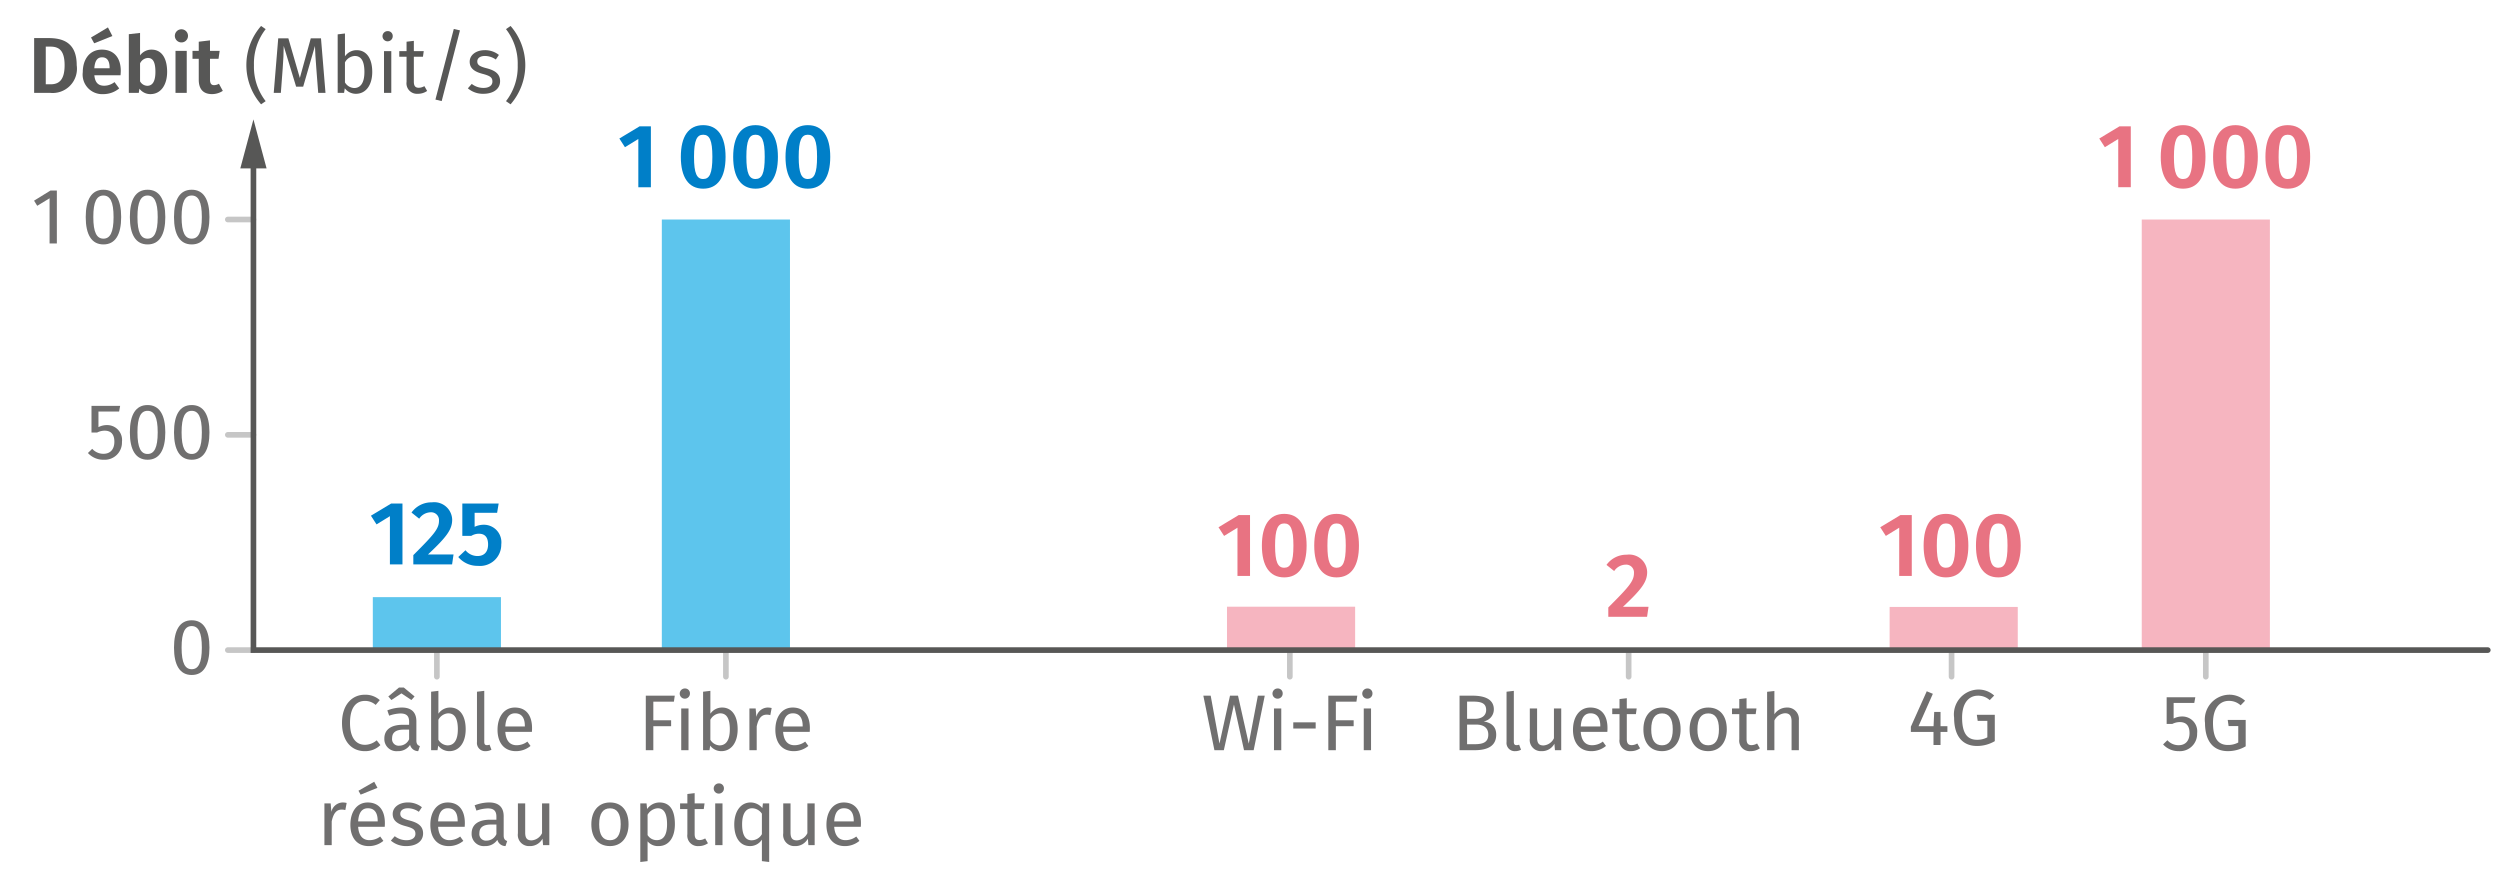 <svg xmlns="http://www.w3.org/2000/svg" xmlns:xlink="http://www.w3.org/1999/xlink" viewBox="0 0 221.218 77.677"><defs><symbol id="a5ed6160-a99c-4371-9b2f-2754f308c16b" data-name="Tiret graphique" viewBox="0 0 0.5 2.768"><line x1="0.25" y1="2.518" x2="0.25" y2="0.25" style="fill:none;stroke:#c6c6c6;stroke-linecap:round;stroke-miterlimit:10;stroke-width:0.5px"/></symbol></defs><g id="a8bb7736-69f5-4ec4-adc8-3b96e628ae70" data-name="Calque 2"><path d="M5.031,21.545H4.387v-3.999L3.294,18.211l-.28-.455,1.45-.896h.567Z" style="fill:#706f6f"/><path d="M10.722,19.206c0,1.555-.518,2.423-1.568,2.423s-1.569-.868-1.569-2.423c0-1.556.519-2.417,1.569-2.417S10.722,17.658,10.722,19.206Zm-2.465,0c0,1.379.309,1.912.896,1.912.581,0,.896-.533.896-1.912,0-1.373-.315-1.905-.896-1.905C8.566,17.301,8.257,17.833,8.257,19.206Z" style="fill:#706f6f"/><path d="M14.628,19.206c0,1.555-.518,2.423-1.568,2.423s-1.569-.868-1.569-2.423c0-1.556.519-2.417,1.569-2.417S14.628,17.658,14.628,19.206Zm-2.465,0c0,1.379.309,1.912.896,1.912.581,0,.896-.533.896-1.912,0-1.373-.315-1.905-.896-1.905C12.472,17.301,12.163,17.833,12.163,19.206Z" style="fill:#706f6f"/><path d="M18.534,19.206c0,1.555-.518,2.423-1.568,2.423s-1.569-.868-1.569-2.423c0-1.556.519-2.417,1.569-2.417S18.534,17.658,18.534,19.206Zm-2.465,0c0,1.379.309,1.912.896,1.912.581,0,.896-.533.896-1.912,0-1.373-.315-1.905-.896-1.905C16.378,17.301,16.069,17.833,16.069,19.206Z" style="fill:#706f6f"/><path d="M6.788,5.771A2.15,2.15,0,0,1,4.407,8.215H3.021V3.369H4.288C5.569,3.369,6.788,3.768,6.788,5.771ZM4.05,4.126v3.333h.42c.707,0,1.247-.329,1.247-1.688,0-1.387-.567-1.646-1.268-1.646Z" style="fill:#575756"/><path d="M10.666,6.661H8.348c.069.714.406.925.882.925a1.503,1.503,0,0,0,.903-.322l.414.56a2.187,2.187,0,0,1-1.408.505A1.731,1.731,0,0,1,7.325,6.38c0-1.121.602-1.989,1.688-1.989,1.051,0,1.674.7,1.674,1.884C10.687,6.401,10.673,6.555,10.666,6.661ZM8.333,3.831l-.28-.511,1.499-.896.393.764Zm1.366,2.165c0-.561-.189-.925-.666-.925-.392,0-.637.266-.686.967H9.699Z" style="fill:#575756"/><path d="M14.789,6.359c0,1.149-.554,1.969-1.478,1.969a1.198,1.198,0,0,1-.974-.483l-.057.371H11.399V3.026l.994-.112V4.903a1.245,1.245,0,0,1,1.016-.512C14.285,4.391,14.789,5.12,14.789,6.359Zm-1.037,0c0-.966-.279-1.232-.672-1.232a.82.82,0,0,0-.687.483v1.583a.75.75,0,0,0,.638.399C13.458,7.592,13.752,7.263,13.752,6.359Z" style="fill:#575756"/><path d="M16.636,3.172a.579.579,0,0,1-.609.582.582.582,0,1,1,.609-.582Zm-.112,5.043h-.994V4.503h.994Z" style="fill:#575756"/><path d="M19.716,8.041a1.761,1.761,0,0,1-.966.287c-.771-.007-1.163-.448-1.163-1.275V5.204h-.553V4.503H17.587V3.691l.995-.119v.932h.854l-.099.7h-.755V7.032c0,.364.119.504.371.504a.87.87,0,0,0,.419-.126Z" style="fill:#575756"/><path d="M23.509,2.578A4.932,4.932,0,0,0,22.472,5.764a4.945,4.945,0,0,0,1.037,3.187l-.406.28a5.264,5.264,0,0,1,0-6.934Z" style="fill:#575756"/><path d="M28.802,8.215h-.645l-.168-2.178c-.062-.757-.112-1.569-.119-1.969l-1.043,3.601h-.624L25.104,4.062c0,.567-.035,1.316-.091,2.024l-.161,2.129h-.63l.398-4.825h.896L26.533,6.899l.967-3.509h.903Z" style="fill:#575756"/><path d="M32.939,6.367c0,1.155-.554,1.933-1.45,1.933a1.226,1.226,0,0,1-.98-.49l-.062.406h-.567V3.04l.645-.077V4.987A1.243,1.243,0,0,1,31.566,4.44C32.4,4.44,32.939,5.133,32.939,6.367Zm-.693,0c0-1.051-.344-1.415-.861-1.415a1.046,1.046,0,0,0-.861.574V7.291a.991.991,0,0,0,.812.498C31.875,7.789,32.246,7.375,32.246,6.367Z" style="fill:#575756"/><path d="M34.751,3.194a.452.452,0,1,1-.455-.441A.429.429,0,0,1,34.751,3.194Zm-.126,5.021h-.645V4.524h.645Z" style="fill:#575756"/><path d="M37.796,8.047a1.408,1.408,0,0,1-.826.252.927.927,0,0,1-.995-1.051V5.022h-.644V4.524h.644V3.691l.645-.077V4.524h.876l-.07.498h-.806V7.221c0,.371.119.546.441.546a.998.998,0,0,0,.49-.147Z" style="fill:#575756"/><path d="M40.701,2.689,39.084,8.944l-.554-.133,1.625-6.248Z" style="fill:#575756"/><path d="M44.146,4.861l-.273.406a1.696,1.696,0,0,0-.96-.315c-.42,0-.679.189-.679.483,0,.301.196.441.791.595.777.196,1.226.505,1.226,1.149,0,.77-.707,1.12-1.456,1.12A2.047,2.047,0,0,1,41.4,7.816l.344-.392a1.674,1.674,0,0,0,1.036.356c.483,0,.792-.21.792-.56,0-.364-.183-.505-.896-.693-.799-.211-1.114-.554-1.114-1.072,0-.588.567-1.016,1.331-1.016A1.959,1.959,0,0,1,44.146,4.861Z" style="fill:#575756"/><path d="M46.483,5.764A5.305,5.305,0,0,1,45.18,9.231L44.774,8.951A4.951,4.951,0,0,0,45.81,5.764,4.937,4.937,0,0,0,44.774,2.578l.406-.28A5.305,5.305,0,0,1,46.483,5.764Z" style="fill:#575756"/><use width="0.5" height="2.768" transform="translate(22.677 19.175) rotate(90)" xlink:href="#a5ed6160-a99c-4371-9b2f-2754f308c16b"/><path d="M18.534,57.304c0,1.555-.518,2.423-1.568,2.423s-1.569-.868-1.569-2.423c0-1.556.519-2.417,1.569-2.417S18.534,55.756,18.534,57.304Zm-2.465,0c0,1.379.309,1.912.896,1.912.581,0,.896-.533.896-1.912,0-1.373-.315-1.905-.896-1.905C16.378,55.399,16.069,55.931,16.069,57.304Z" style="fill:#706f6f"/><use width="0.5" height="2.768" transform="translate(22.677 57.274) rotate(90)" xlink:href="#a5ed6160-a99c-4371-9b2f-2754f308c16b"/><path d="M10.54,36.416H8.712v1.38a1.623,1.623,0,0,1,.75-.182,1.318,1.318,0,0,1,1.33,1.484,1.526,1.526,0,0,1-1.625,1.583,1.834,1.834,0,0,1-1.387-.596l.379-.371a1.325,1.325,0,0,0,1.001.441c.589,0,.96-.385.96-1.071,0-.722-.371-.974-.854-.974a1.45,1.45,0,0,0-.665.161H8.096V35.912H10.631Z" style="fill:#706f6f"/><path d="M14.628,38.258c0,1.555-.518,2.423-1.568,2.423s-1.569-.868-1.569-2.423c0-1.556.519-2.417,1.569-2.417S14.628,36.71,14.628,38.258Zm-2.465,0c0,1.379.309,1.912.896,1.912.581,0,.896-.533.896-1.912,0-1.373-.315-1.905-.896-1.905C12.472,36.353,12.163,36.885,12.163,38.258Z" style="fill:#706f6f"/><path d="M18.534,38.258c0,1.555-.518,2.423-1.568,2.423s-1.569-.868-1.569-2.423c0-1.556.519-2.417,1.569-2.417S18.534,36.71,18.534,38.258Zm-2.465,0c0,1.379.309,1.912.896,1.912.581,0,.896-.533.896-1.912,0-1.373-.315-1.905-.896-1.905C16.378,36.353,16.069,36.885,16.069,38.258Z" style="fill:#706f6f"/><use width="0.5" height="2.768" transform="translate(22.677 38.228) rotate(90)" xlink:href="#a5ed6160-a99c-4371-9b2f-2754f308c16b"/><path d="M33.605,61.95l-.363.428a1.42,1.42,0,0,0-.932-.357c-.729,0-1.338.49-1.338,1.947,0,1.394.581,1.939,1.33,1.939a1.64,1.64,0,0,0,1.03-.398l.329.42a1.898,1.898,0,0,1-1.38.539c-1.17,0-2.018-.875-2.018-2.5,0-1.632.911-2.493,2.004-2.493A1.901,1.901,0,0,1,33.605,61.95Z" style="fill:#706f6f"/><path d="M37.154,66.019l-.147.448a.743.743,0,0,1-.721-.554,1.257,1.257,0,0,1-1.1.554A1.073,1.073,0,0,1,34.009,65.354c0-.792.595-1.219,1.625-1.219h.567v-.273c0-.532-.26-.729-.771-.729a3.313,3.313,0,0,0-.995.196l-.161-.469a3.604,3.604,0,0,1,1.275-.253c.89,0,1.295.456,1.295,1.226V65.522C36.845,65.844,36.964,65.949,37.154,66.019Zm-2.521-4.076-.273-.315.946-.791H35.732l.953.791-.28.315-.883-.588Zm1.569,3.467v-.848h-.483c-.68,0-1.022.252-1.022.757a.581.581,0,0,0,.637.665A.948.948,0,0,0,36.202,65.41Z" style="fill:#706f6f"/><path d="M41.207,64.535c0,1.155-.554,1.933-1.45,1.933a1.226,1.226,0,0,1-.98-.49l-.062.406h-.567V61.208l.645-.077v2.024a1.243,1.243,0,0,1,1.043-.547C40.668,62.608,41.207,63.301,41.207,64.535Zm-.693,0c0-1.051-.344-1.415-.861-1.415a1.046,1.046,0,0,0-.861.574v1.765a.991.991,0,0,0,.812.498C40.142,65.957,40.513,65.543,40.513,64.535Z" style="fill:#706f6f"/><path d="M42.206,65.655V61.208l.645-.077v4.511c0,.196.062.294.23.294a.625.625,0,0,0,.238-.042l.168.448a1.08,1.08,0,0,1-.511.126A.726.726,0,0,1,42.206,65.655Z" style="fill:#706f6f"/><path d="M47.065,64.758H44.712c.062.854.462,1.184.994,1.184a1.552,1.552,0,0,0,.96-.322l.279.386a2.009,2.009,0,0,1-1.288.462c-1.029,0-1.632-.722-1.632-1.891,0-1.149.581-1.969,1.533-1.969.995,0,1.521.693,1.521,1.821C47.08,64.555,47.073,64.674,47.065,64.758Zm-.623-.519c0-.721-.287-1.12-.868-1.12-.49,0-.812.343-.861,1.162H46.442Z" style="fill:#706f6f"/><path d="M30.675,71.05l-.119.631a1.145,1.145,0,0,0-.322-.042c-.462,0-.729.329-.882,1.036v2.108h-.645V71.092h.553l.063.75a1.054,1.054,0,0,1,.987-.834A1.609,1.609,0,0,1,30.675,71.05Z" style="fill:#706f6f"/><path d="M34.043,73.159H31.69c.062.854.462,1.184.994,1.184a1.552,1.552,0,0,0,.96-.322l.279.386a2.009,2.009,0,0,1-1.288.462c-1.029,0-1.632-.722-1.632-1.891,0-1.149.581-1.969,1.533-1.969.995,0,1.521.693,1.521,1.821C34.057,72.956,34.05,73.075,34.043,73.159Zm-.623-.519c0-.721-.287-1.12-.868-1.12-.49,0-.812.343-.861,1.162h1.729ZM31.914,70.315l-.196-.343,1.395-.799.287.54Z" style="fill:#706f6f"/><path d="M37.333,71.429l-.273.406a1.696,1.696,0,0,0-.96-.315c-.42,0-.679.189-.679.483,0,.301.196.441.791.595.777.196,1.226.505,1.226,1.149,0,.77-.707,1.12-1.457,1.12a2.046,2.046,0,0,1-1.394-.483l.344-.392a1.674,1.674,0,0,0,1.036.356c.483,0,.792-.21.792-.56,0-.364-.183-.505-.896-.693-.799-.211-1.114-.554-1.114-1.072,0-.588.567-1.016,1.331-1.016A1.959,1.959,0,0,1,37.333,71.429Z" style="fill:#706f6f"/><path d="M41.119,73.159H38.766c.062.854.462,1.184.994,1.184a1.552,1.552,0,0,0,.96-.322l.279.386a2.009,2.009,0,0,1-1.288.462c-1.029,0-1.632-.722-1.632-1.891,0-1.149.581-1.969,1.533-1.969.995,0,1.521.693,1.521,1.821C41.133,72.956,41.127,73.075,41.119,73.159Zm-.623-.519c0-.721-.287-1.12-.868-1.12-.49,0-.812.343-.861,1.162h1.73Z" style="fill:#706f6f"/><path d="M44.878,74.419l-.147.448a.743.743,0,0,1-.721-.554,1.257,1.257,0,0,1-1.1.554A1.073,1.073,0,0,1,41.733,73.754c0-.792.595-1.219,1.625-1.219h.567v-.273c0-.532-.26-.729-.77-.729a3.313,3.313,0,0,0-.995.196l-.161-.469a3.604,3.604,0,0,1,1.275-.253c.89,0,1.295.456,1.295,1.226V73.922C44.569,74.245,44.688,74.349,44.878,74.419Zm-.952-.609v-.848H43.442c-.68,0-1.022.252-1.022.757a.581.581,0,0,0,.637.665A.948.948,0,0,0,43.925,73.81Z" style="fill:#706f6f"/><path d="M48.608,74.784h-.554l-.049-.574a1.239,1.239,0,0,1-1.148.658.987.987,0,0,1-1.029-1.128V71.092h.645v2.578c0,.504.168.693.567.693a1.112,1.112,0,0,0,.924-.638V71.092H48.608Z" style="fill:#706f6f"/><use width="0.5" height="2.768" transform="translate(38.408 57.362)" xlink:href="#a5ed6160-a99c-4371-9b2f-2754f308c16b"/><rect x="32.989" y="52.839" width="11.339" height="4.774" style="fill:#5dc5ed"/><path d="M35.613,49.944H34.502V45.674l-1.184.728-.496-.768,1.791-1.079h1Z" style="fill:#007fc8"/><path d="M40.012,45.978c0,.872-.472,1.52-2.144,3.087h2.264l-.128.879H36.574v-.823c1.831-1.831,2.271-2.327,2.271-3.046a.691.691,0,0,0-.735-.744,1.251,1.251,0,0,0-1.016.567l-.68-.543a2.164,2.164,0,0,1,1.8-.904A1.59,1.59,0,0,1,40.012,45.978Z" style="fill:#007fc8"/><path d="M43.988,45.378H41.998v1.239a1.913,1.913,0,0,1,.815-.184,1.551,1.551,0,0,1,1.543,1.743,1.878,1.878,0,0,1-2.062,1.895,2.222,2.222,0,0,1-1.743-.783L41.19,48.689a1.355,1.355,0,0,0,1.071.512c.575,0,.928-.36.928-1.023,0-.704-.344-.951-.815-.951a1.308,1.308,0,0,0-.672.191h-.792v-2.862H44.125Z" style="fill:#007fc8"/><path d="M57.145,61.558h2.563l-.077.532H57.811v1.646h1.575v.525H57.811v2.122h-.666Z" style="fill:#706f6f"/><path d="M61.051,61.362a.452.452,0,1,1-.455-.441A.429.429,0,0,1,61.051,61.362Zm-.126,5.021h-.645V62.692h.645Z" style="fill:#706f6f"/><path d="M65.273,64.535c0,1.155-.554,1.933-1.45,1.933a1.226,1.226,0,0,1-.98-.49l-.062.406h-.567V61.208l.645-.077v2.024A1.243,1.243,0,0,1,63.9,62.608C64.734,62.608,65.273,63.301,65.273,64.535Zm-.693,0c0-1.051-.344-1.415-.861-1.415a1.046,1.046,0,0,0-.861.574v1.765a.991.991,0,0,0,.812.498C64.209,65.957,64.58,65.543,64.58,64.535Z" style="fill:#706f6f"/><path d="M68.282,62.65l-.119.631a1.145,1.145,0,0,0-.322-.042c-.462,0-.729.329-.882,1.036v2.108h-.645V62.692h.553l.063.75a1.054,1.054,0,0,1,.987-.834A1.609,1.609,0,0,1,68.282,62.65Z" style="fill:#706f6f"/><path d="M71.649,64.758H69.296c.062.854.462,1.184.994,1.184a1.552,1.552,0,0,0,.96-.322l.279.386a2.009,2.009,0,0,1-1.288.462c-1.029,0-1.632-.722-1.632-1.891,0-1.149.581-1.969,1.533-1.969.995,0,1.521.693,1.521,1.821C71.664,64.555,71.657,64.674,71.649,64.758Zm-.623-.519c0-.721-.287-1.12-.868-1.12-.49,0-.812.343-.861,1.162H71.026Z" style="fill:#706f6f"/><path d="M55.618,72.935c0,1.142-.603,1.933-1.646,1.933-1.051,0-1.646-.757-1.646-1.926,0-1.142.603-1.934,1.652-1.934C55.029,71.008,55.618,71.765,55.618,72.935Zm-2.599.007c0,.959.336,1.407.952,1.407s.953-.448.953-1.414c0-.96-.337-1.408-.946-1.408C53.362,71.527,53.019,71.975,53.019,72.942Z" style="fill:#706f6f"/><path d="M59.719,72.935c0,1.12-.497,1.933-1.45,1.933a1.19,1.19,0,0,1-.966-.42v1.751l-.645.077v-5.184h.553l.05.498a1.339,1.339,0,0,1,1.092-.582C59.334,71.008,59.719,71.772,59.719,72.935Zm-.693,0c0-.96-.28-1.415-.834-1.415a1.122,1.122,0,0,0-.889.574v1.8a.949.949,0,0,0,.812.448C58.704,74.342,59.026,73.901,59.026,72.935Z" style="fill:#706f6f"/><path d="M62.644,74.616a1.408,1.408,0,0,1-.826.252.927.927,0,0,1-.995-1.051V71.59h-.644v-.498h.644v-.833l.645-.077v.91h.876l-.07.498h-.806v2.199c0,.371.119.546.441.546A.998.998,0,0,0,62.399,74.188Z" style="fill:#706f6f"/><path d="M64.058,69.762a.452.452,0,1,1-.455-.441A.429.429,0,0,1,64.058,69.762Zm-.126,5.021h-.645V71.092h.645Z" style="fill:#706f6f"/><path d="M68.063,71.092v5.184l-.645-.077V74.293a1.231,1.231,0,0,1-1.051.574c-.896,0-1.394-.764-1.394-1.912,0-1.128.546-1.947,1.449-1.947a1.356,1.356,0,0,1,1.037.498l.049-.414Zm-.645,2.718V72.003a1.06,1.06,0,0,0-.854-.483c-.554,0-.896.462-.896,1.422,0,.974.308,1.415.84,1.415A1.057,1.057,0,0,0,67.419,73.81Z" style="fill:#706f6f"/><path d="M72.087,74.784h-.554l-.049-.574a1.239,1.239,0,0,1-1.148.658.987.987,0,0,1-1.029-1.128V71.092h.645v2.578c0,.504.168.693.567.693a1.112,1.112,0,0,0,.924-.638V71.092h.645Z" style="fill:#706f6f"/><path d="M76.169,73.159H73.816c.062.854.462,1.184.994,1.184a1.552,1.552,0,0,0,.96-.322l.279.386a2.009,2.009,0,0,1-1.288.462c-1.029,0-1.632-.722-1.632-1.891,0-1.149.581-1.969,1.533-1.969.995,0,1.521.693,1.521,1.821C76.183,72.956,76.176,73.075,76.169,73.159Zm-.623-.519c0-.721-.287-1.12-.868-1.12-.49,0-.812.343-.861,1.162H75.546Z" style="fill:#706f6f"/><line x1="64.233" y1="59.88" x2="64.233" y2="57.612" style="fill:none;stroke:#c6c6c6;stroke-linecap:round;stroke-miterlimit:10;stroke-width:0.5px"/><rect x="58.563" y="19.425" width="11.339" height="38.187" style="fill:#5dc5ed"/><path d="M57.595,16.568H56.484V12.298l-1.184.728-.495-.768,1.791-1.08h.999Z" style="fill:#007fc8"/><path d="M64.203,13.881c0,1.799-.68,2.814-1.983,2.814-1.295,0-1.975-1.016-1.975-2.814,0-1.807.68-2.807,1.975-2.807C63.523,11.075,64.203,12.074,64.203,13.881Zm-2.791,0c0,1.463.248,1.959.808,1.959.561,0,.816-.472.816-1.959,0-1.495-.256-1.959-.816-1.959C61.66,11.922,61.412,12.418,61.412,13.881Z" style="fill:#007fc8"/><path d="M68.835,13.881c0,1.799-.68,2.814-1.983,2.814-1.295,0-1.975-1.016-1.975-2.814,0-1.807.68-2.807,1.975-2.807C68.155,11.075,68.835,12.074,68.835,13.881Zm-2.791,0c0,1.463.248,1.959.808,1.959.561,0,.816-.472.816-1.959,0-1.495-.256-1.959-.816-1.959C66.292,11.922,66.044,12.418,66.044,13.881Z" style="fill:#007fc8"/><path d="M73.466,13.881c0,1.799-.68,2.814-1.983,2.814-1.295,0-1.975-1.016-1.975-2.814,0-1.807.68-2.807,1.975-2.807C72.787,11.075,73.466,12.074,73.466,13.881Zm-2.791,0c0,1.463.248,1.959.808,1.959.561,0,.816-.472.816-1.959,0-1.495-.256-1.959-.816-1.959C70.923,11.922,70.675,12.418,70.675,13.881Z" style="fill:#007fc8"/><path d="M110.934,66.383h-.854l-.89-4.041-.896,4.041h-.834l-.98-4.825h.651l.777,4.244.932-4.244h.708l.952,4.244.806-4.244h.609Z" style="fill:#706f6f"/><path d="M113.502,61.362a.452.452,0,1,1-.455-.441A.429.429,0,0,1,113.502,61.362Zm-.126,5.021h-.645V62.692h.645Z" style="fill:#706f6f"/><path d="M114.438,63.918h1.982v.547h-1.982Z" style="fill:#706f6f"/><path d="M117.54,61.558h2.563l-.077.532h-1.82v1.646h1.575v.525h-1.575v2.122h-.666Z" style="fill:#706f6f"/><path d="M121.446,61.362a.452.452,0,1,1-.455-.441A.429.429,0,0,1,121.446,61.362Zm-.126,5.021h-.645V62.692h.645Z" style="fill:#706f6f"/><line x1="114.134" y1="59.88" x2="114.134" y2="57.612" style="fill:none;stroke:#c6c6c6;stroke-linecap:round;stroke-miterlimit:10;stroke-width:0.5px"/><rect x="108.573" y="53.685" width="11.339" height="3.819" style="fill:#f6b5c0"/><path d="M110.611,50.964H109.5V46.695l-1.184.728-.495-.768,1.791-1.08h.999Z" style="fill:#e87382"/><path d="M115.618,48.278c0,1.799-.679,2.814-1.982,2.814-1.295,0-1.975-1.016-1.975-2.814,0-1.808.68-2.807,1.975-2.807C114.939,45.471,115.618,46.47,115.618,48.278Zm-2.79,0c0,1.463.248,1.959.808,1.959s.815-.472.815-1.959c0-1.495-.256-1.959-.815-1.959S112.828,46.814,112.828,48.278Z" style="fill:#e87382"/><path d="M120.25,48.278c0,1.799-.679,2.814-1.982,2.814-1.295,0-1.975-1.016-1.975-2.814,0-1.808.68-2.807,1.975-2.807C119.571,45.471,120.25,46.47,120.25,48.278Zm-2.79,0c0,1.463.248,1.959.808,1.959s.815-.472.815-1.959c0-1.495-.256-1.959-.815-1.959S117.46,46.814,117.46,48.278Z" style="fill:#e87382"/><path d="M132.395,65.01c0,1.022-.792,1.373-1.912,1.373H129.152v-4.825h1.142c1.19,0,1.892.378,1.892,1.218a1.075,1.075,0,0,1-.904,1.058C131.841,63.932,132.395,64.191,132.395,65.01ZM129.818,62.083v1.521h.728c.54,0,.96-.267.96-.777,0-.596-.428-.743-1.142-.743Zm1.877,2.928c0-.679-.505-.896-1.086-.896h-.791v1.737h.665C131.183,65.851,131.695,65.71,131.695,65.01Z" style="fill:#706f6f"/><path d="M133.31,65.655V61.208l.645-.077v4.511c0,.196.062.294.23.294a.622.622,0,0,0,.238-.042l.168.448a1.08,1.08,0,0,1-.511.126A.726.726,0,0,1,133.31,65.655Z" style="fill:#706f6f"/><path d="M138.148,66.383h-.554l-.049-.574a1.239,1.239,0,0,1-1.148.658.987.987,0,0,1-1.029-1.128V62.692h.645v2.578c0,.504.168.693.567.693a1.112,1.112,0,0,0,.924-.638V62.692h.645Z" style="fill:#706f6f"/><path d="M142.229,64.758h-2.353c.062.854.462,1.184.994,1.184a1.552,1.552,0,0,0,.96-.322l.279.386a2.009,2.009,0,0,1-1.288.462c-1.029,0-1.632-.722-1.632-1.891,0-1.149.581-1.969,1.533-1.969.995,0,1.52.693,1.52,1.821C142.244,64.555,142.237,64.674,142.229,64.758Zm-.623-.519c0-.721-.287-1.12-.868-1.12-.49,0-.812.343-.861,1.162h1.729Z" style="fill:#706f6f"/><path d="M145.127,66.215a1.408,1.408,0,0,1-.826.252.927.927,0,0,1-.995-1.051V63.19h-.644v-.498h.644v-.833l.645-.077v.91h.876l-.07.498h-.806V65.389c0,.371.119.546.441.546a.998.998,0,0,0,.49-.147Z" style="fill:#706f6f"/><path d="M148.712,64.535c0,1.142-.603,1.933-1.646,1.933-1.051,0-1.646-.757-1.646-1.926,0-1.142.603-1.934,1.652-1.934C148.123,62.608,148.712,63.365,148.712,64.535Zm-2.599.007c0,.959.336,1.407.952,1.407s.953-.448.953-1.414c0-.96-.337-1.408-.946-1.408C146.456,63.127,146.113,63.575,146.113,64.542Z" style="fill:#706f6f"/><path d="M152.799,64.535c0,1.142-.603,1.933-1.646,1.933-1.051,0-1.645-.757-1.645-1.926,0-1.142.603-1.934,1.652-1.934C152.211,62.608,152.799,63.365,152.799,64.535Zm-2.599.007c0,.959.336,1.407.952,1.407s.953-.448.953-1.414c0-.96-.337-1.408-.946-1.408C150.544,63.127,150.201,63.575,150.201,64.542Z" style="fill:#706f6f"/><path d="M155.725,66.215a1.406,1.406,0,0,1-.826.252.927.927,0,0,1-.995-1.051V63.19h-.644v-.498h.644v-.833l.645-.077v.91h.876l-.07.498h-.806V65.389c0,.371.119.546.441.546a.998.998,0,0,0,.49-.147Z" style="fill:#706f6f"/><path d="M159.176,63.736v2.647h-.645V63.827c0-.553-.238-.714-.589-.714a1.129,1.129,0,0,0-.931.645v2.626h-.645v-5.169l.645-.07v2.06a1.324,1.324,0,0,1,1.092-.596A1.017,1.017,0,0,1,159.176,63.736Z" style="fill:#706f6f"/><line x1="144.115" y1="59.88" x2="144.115" y2="57.612" style="fill:none;stroke:#c6c6c6;stroke-linecap:round;stroke-miterlimit:10;stroke-width:0.5px"/><path d="M145.753,50.611c0,.871-.472,1.519-2.144,3.086h2.264l-.128.88h-3.431v-.824c1.831-1.831,2.271-2.326,2.271-3.046a.69.69,0,0,0-.735-.743,1.251,1.251,0,0,0-1.016.567l-.68-.544a2.166,2.166,0,0,1,1.8-.903A1.589,1.589,0,0,1,145.753,50.611Z" style="fill:#e87382"/><path d="M172.321,64.769h-.609v1.155h-.623V64.769h-2.003v-.463l1.407-3.138.54.225-1.268,2.864h1.33l.057-1.261h.56v1.261h.609Z" style="fill:#706f6f"/><path d="M176.458,61.547l-.392.406a1.514,1.514,0,0,0-1.058-.393c-.693,0-1.387.525-1.387,1.947,0,1.387.469,1.954,1.316,1.954a1.868,1.868,0,0,0,.918-.218V63.789h-.854l-.077-.54h1.59v2.333a3.095,3.095,0,0,1-1.576.427c-1.246,0-2.024-.833-2.024-2.5a2.2,2.2,0,0,1,2.095-2.493A2.059,2.059,0,0,1,176.458,61.547Z" style="fill:#706f6f"/><line x1="172.689" y1="59.88" x2="172.689" y2="57.612" style="fill:none;stroke:#c6c6c6;stroke-linecap:round;stroke-miterlimit:10;stroke-width:0.5px"/><rect x="167.207" y="53.706" width="11.339" height="3.819" style="fill:#f6b5c0"/><path d="M169.168,50.964h-1.112V46.695l-1.183.728-.496-.768,1.791-1.08h1Z" style="fill:#e87382"/><path d="M174.174,48.278c0,1.799-.68,2.814-1.983,2.814-1.295,0-1.975-1.016-1.975-2.814,0-1.808.68-2.807,1.975-2.807C173.495,45.471,174.174,46.47,174.174,48.278Zm-2.791,0c0,1.463.248,1.959.808,1.959.561,0,.816-.472.816-1.959,0-1.495-.256-1.959-.816-1.959C171.631,46.319,171.383,46.814,171.383,48.278Z" style="fill:#e87382"/><path d="M178.806,48.278c0,1.799-.68,2.814-1.983,2.814-1.295,0-1.975-1.016-1.975-2.814,0-1.808.68-2.807,1.975-2.807C178.127,45.471,178.806,46.47,178.806,48.278Zm-2.791,0c0,1.463.248,1.959.808,1.959.561,0,.816-.472.816-1.959,0-1.495-.256-1.959-.816-1.959C176.263,46.319,176.015,46.814,176.015,48.278Z" style="fill:#e87382"/><path d="M194.166,62.202h-1.828v1.38a1.623,1.623,0,0,1,.75-.182,1.318,1.318,0,0,1,1.33,1.484,1.526,1.526,0,0,1-1.625,1.583,1.834,1.834,0,0,1-1.387-.596l.379-.371a1.325,1.325,0,0,0,1.001.441c.589,0,.96-.385.96-1.071,0-.722-.371-.974-.855-.974a1.45,1.45,0,0,0-.665.161h-.505V61.698h2.535Z" style="fill:#706f6f"/><path d="M198.66,62.006l-.392.406a1.516,1.516,0,0,0-1.058-.393c-.693,0-1.387.525-1.387,1.947,0,1.387.469,1.954,1.316,1.954a1.868,1.868,0,0,0,.918-.218v-1.456h-.855l-.077-.54h1.59v2.333a3.095,3.095,0,0,1-1.576.427c-1.246,0-2.024-.833-2.024-2.5a2.2,2.2,0,0,1,2.095-2.493A2.059,2.059,0,0,1,198.66,62.006Z" style="fill:#706f6f"/><line x1="195.186" y1="59.88" x2="195.186" y2="57.612" style="fill:none;stroke:#c6c6c6;stroke-linecap:round;stroke-miterlimit:10;stroke-width:0.5px"/><rect x="189.517" y="19.425" width="11.339" height="38.187" style="fill:#f6b5c0"/><path d="M188.548,16.567H187.437V12.298l-1.184.728-.495-.768,1.791-1.08h.999Z" style="fill:#e87382"/><path d="M195.156,13.881c0,1.799-.68,2.814-1.983,2.814-1.295,0-1.975-1.016-1.975-2.814,0-1.807.68-2.807,1.975-2.807C194.476,11.074,195.156,12.074,195.156,13.881Zm-2.791,0c0,1.463.248,1.959.808,1.959.561,0,.816-.472.816-1.959,0-1.495-.256-1.959-.816-1.959C192.613,11.922,192.365,12.418,192.365,13.881Z" style="fill:#e87382"/><path d="M199.788,13.881c0,1.799-.68,2.814-1.983,2.814-1.295,0-1.975-1.016-1.975-2.814,0-1.807.68-2.807,1.975-2.807C199.108,11.074,199.788,12.074,199.788,13.881Zm-2.791,0c0,1.463.248,1.959.808,1.959.561,0,.816-.472.816-1.959,0-1.495-.256-1.959-.816-1.959C197.245,11.922,196.997,12.418,196.997,13.881Z" style="fill:#e87382"/><path d="M204.42,13.881c0,1.799-.68,2.814-1.983,2.814-1.295,0-1.975-1.016-1.975-2.814,0-1.807.68-2.807,1.975-2.807C203.74,11.074,204.42,12.074,204.42,13.881Zm-2.791,0c0,1.463.248,1.959.808,1.959.561,0,.816-.472.816-1.959,0-1.495-.256-1.959-.816-1.959C201.877,11.922,201.629,12.418,201.629,13.881Z" style="fill:#e87382"/><polyline points="22.426 14.108 22.426 57.525 220.137 57.525" style="fill:none;stroke:#575756;stroke-linecap:round;stroke-miterlimit:10;stroke-width:0.5px"/><polygon points="21.264 14.901 22.426 10.564 23.589 14.901 21.264 14.901" style="fill:#575756"/></g></svg>